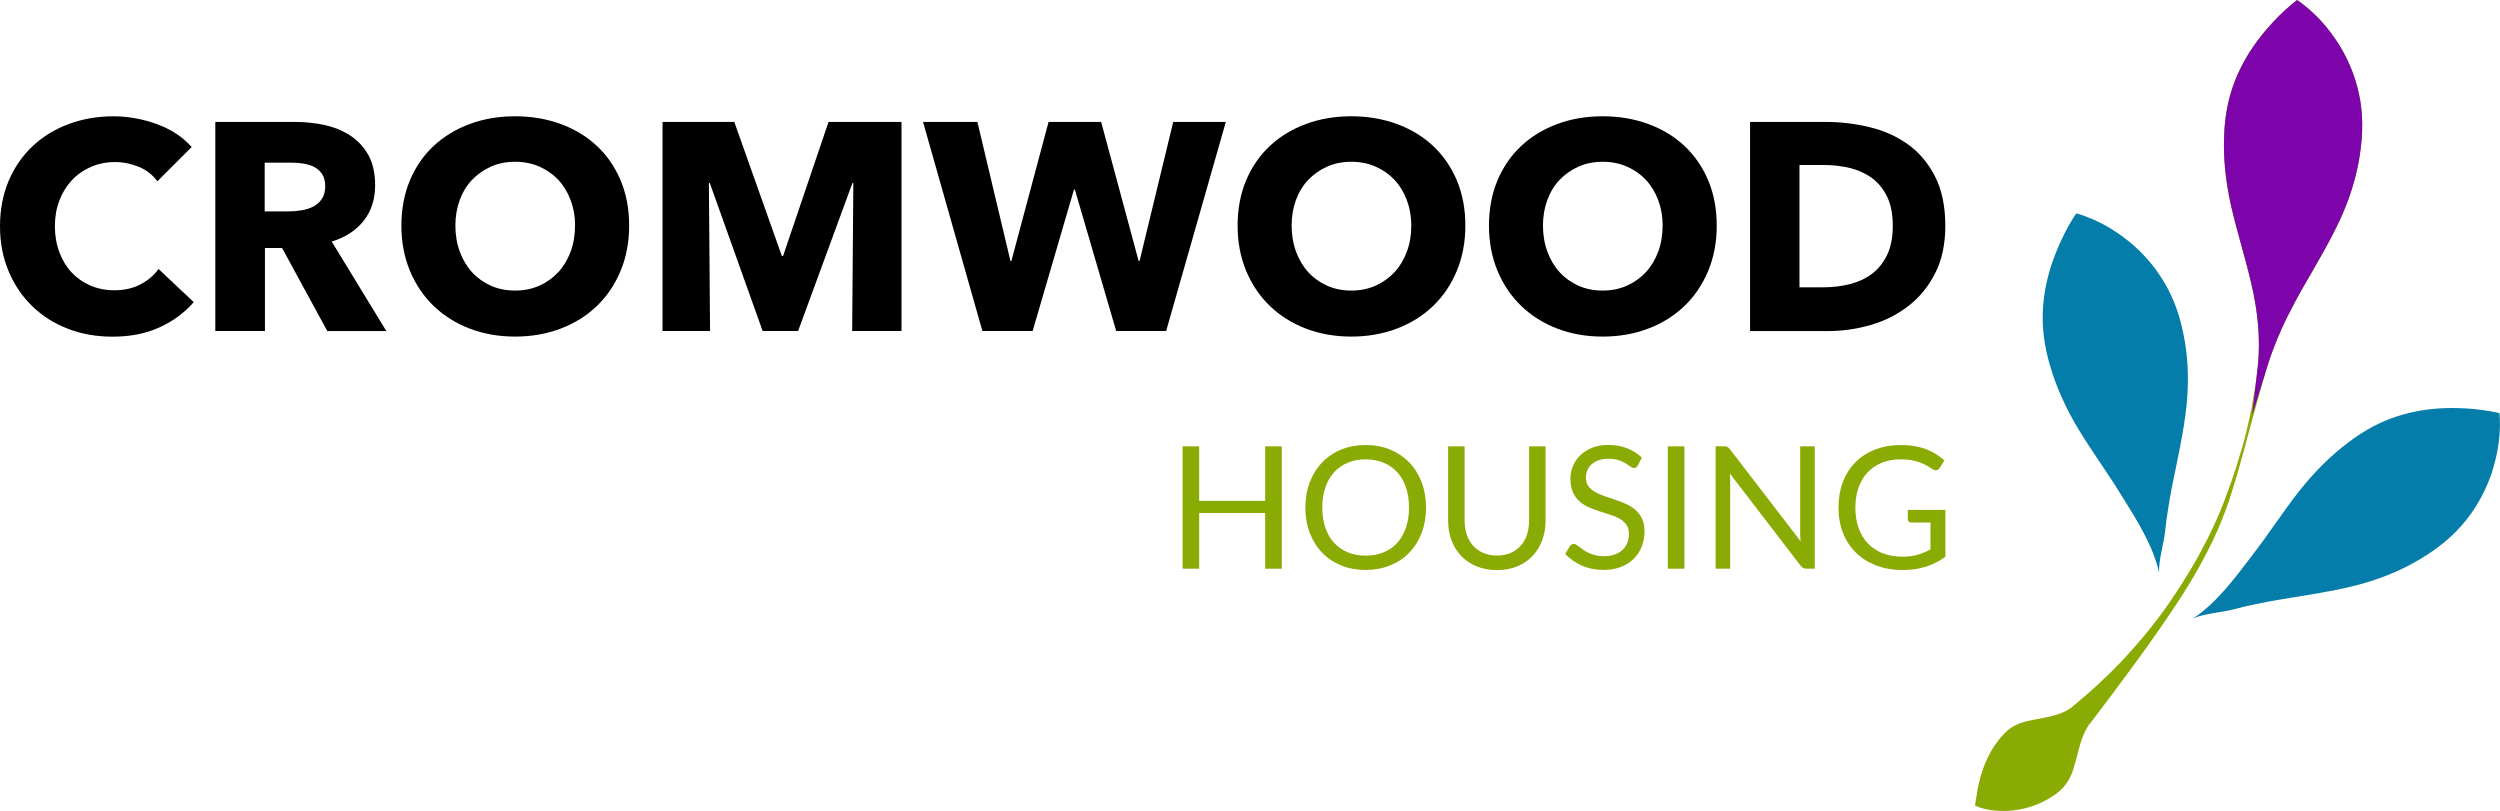 <?xml version="1.0" encoding="UTF-8"?>
<svg id="Layer_2" data-name="Layer 2" xmlns="http://www.w3.org/2000/svg" viewBox="0 0 574.74 186.41">
  <defs>
    <style>
      .cls-1 {
        fill: #8aaa04;
      }

      .cls-2 {
        fill: #7d04aa;
      }

      .cls-3 {
        fill: #047daa;
      }
    </style>
  </defs>
  <g id="Layer_1-2" data-name="Layer 1">
    <g>
      <g>
        <path class="cls-1" d="M294.67,102.61v28.13h-3.81v-12.8h-15.17v12.8h-3.81v-28.13h3.81v12.54h15.17v-12.54h3.81Z"/>
        <path class="cls-1" d="M327.84,116.69c0,2.11-.33,4.04-1,5.8-.67,1.76-1.61,3.27-2.83,4.54-1.22,1.27-2.68,2.25-4.39,2.95-1.71.7-3.6,1.05-5.66,1.05s-3.95-.35-5.65-1.05c-1.7-.7-3.16-1.68-4.38-2.95-1.22-1.27-2.16-2.78-2.83-4.54-.67-1.76-1-3.69-1-5.8s.33-4.04,1-5.8c.67-1.76,1.61-3.28,2.83-4.55,1.22-1.28,2.68-2.27,4.38-2.97,1.7-.71,3.58-1.06,5.65-1.06s3.96.35,5.66,1.06,3.17,1.7,4.39,2.97,2.16,2.79,2.83,4.55c.67,1.76,1,3.69,1,5.8ZM323.93,116.69c0-1.73-.24-3.28-.71-4.65-.47-1.37-1.14-2.53-2-3.48-.86-.95-1.91-1.68-3.14-2.19-1.23-.51-2.6-.77-4.12-.77s-2.87.26-4.1.77c-1.23.51-2.28,1.24-3.15,2.19-.87.95-1.54,2.11-2.01,3.48-.47,1.37-.71,2.92-.71,4.65s.24,3.27.71,4.64c.47,1.37,1.14,2.53,2.01,3.47.87.95,1.92,1.67,3.15,2.18,1.23.5,2.6.76,4.1.76s2.89-.25,4.12-.76,2.28-1.23,3.14-2.18c.86-.95,1.53-2.11,2-3.47.47-1.37.71-2.91.71-4.64Z"/>
        <path class="cls-1" d="M344.13,127.72c1.16,0,2.2-.2,3.12-.59.92-.39,1.69-.94,2.33-1.65s1.12-1.55,1.45-2.53c.33-.98.5-2.06.5-3.24v-17.1h3.79v17.1c0,1.62-.26,3.13-.78,4.51-.52,1.39-1.26,2.59-2.22,3.6-.96,1.01-2.14,1.81-3.52,2.38-1.39.58-2.94.86-4.67.86s-3.28-.29-4.67-.86c-1.39-.58-2.56-1.37-3.53-2.38-.97-1.01-1.71-2.21-2.23-3.6-.52-1.39-.78-2.89-.78-4.51v-17.1h3.79v17.08c0,1.18.17,2.26.5,3.24.33.98.82,1.83,1.45,2.53.63.71,1.41,1.26,2.34,1.66s1.97.6,3.13.6Z"/>
        <path class="cls-1" d="M376.53,107.01c-.12.2-.25.34-.38.44s-.3.15-.5.15c-.22,0-.48-.11-.79-.33-.3-.22-.68-.47-1.13-.74-.45-.27-.99-.51-1.63-.74-.63-.22-1.4-.33-2.31-.33-.85,0-1.6.12-2.25.34-.65.23-1.19.54-1.63.93-.44.39-.77.85-.99,1.38-.22.53-.33,1.1-.33,1.72,0,.79.19,1.44.58,1.95.39.52.9.96,1.53,1.32.63.37,1.35.68,2.16.95.8.27,1.63.55,2.47.83.84.29,1.67.61,2.47.97.8.36,1.52.81,2.16,1.36.63.55,1.14,1.22,1.53,2.02s.58,1.78.58,2.94c0,1.23-.21,2.38-.63,3.46-.42,1.08-1.03,2.02-1.84,2.82-.8.8-1.79,1.43-2.96,1.88-1.17.46-2.5.69-3.99.69-1.83,0-3.49-.33-4.99-.99-1.49-.66-2.77-1.55-3.83-2.68l1.1-1.81c.1-.14.23-.27.38-.36.15-.1.32-.15.5-.15.17,0,.36.07.58.21s.46.31.74.52c.27.21.59.44.94.69s.76.48,1.21.69c.45.21.96.38,1.54.52s1.22.21,1.94.21c.9,0,1.71-.12,2.41-.37.71-.25,1.31-.6,1.8-1.05s.87-.99,1.13-1.62c.26-.63.39-1.33.39-2.1,0-.85-.19-1.55-.58-2.09-.39-.54-.89-1-1.52-1.36-.63-.37-1.35-.68-2.16-.93-.81-.26-1.64-.52-2.47-.78-.84-.27-1.66-.58-2.47-.93-.81-.35-1.53-.81-2.16-1.37-.63-.56-1.14-1.27-1.52-2.11-.39-.84-.58-1.89-.58-3.13,0-.99.19-1.96.58-2.89s.95-1.75,1.69-2.47c.74-.72,1.65-1.3,2.73-1.73,1.08-.43,2.32-.65,3.72-.65,1.57,0,3,.25,4.29.75,1.29.5,2.42,1.22,3.41,2.16l-.92,1.81Z"/>
        <path class="cls-1" d="M387.24,130.74h-3.81v-28.13h3.81v28.13Z"/>
        <path class="cls-1" d="M417.21,102.61v28.13h-1.9c-.3,0-.55-.05-.76-.16-.2-.1-.4-.28-.6-.53l-16.27-21.2c.03.33.05.65.06.96s.02.61.02.88v20.04h-3.34v-28.13h1.96c.17,0,.31.01.43.03.12.02.22.05.31.1.09.05.18.11.27.2.09.09.19.19.29.32l16.27,21.18c-.03-.34-.05-.67-.07-.99-.02-.32-.03-.62-.03-.91v-19.92h3.34Z"/>
        <path class="cls-1" d="M447.24,117.21v10.79c-1.41,1.02-2.92,1.78-4.52,2.29-1.6.5-3.36.76-5.27.76-2.26,0-4.3-.35-6.12-1.05s-3.37-1.68-4.66-2.94c-1.29-1.26-2.28-2.78-2.97-4.54-.69-1.77-1.04-3.71-1.04-5.83s.34-4.1,1.01-5.87c.67-1.77,1.63-3.28,2.88-4.54,1.24-1.26,2.75-2.24,4.53-2.93,1.78-.69,3.77-1.04,5.97-1.04,1.11,0,2.15.08,3.1.25.95.16,1.84.4,2.65.71.81.31,1.56.68,2.26,1.12.69.44,1.34.93,1.94,1.48l-1.08,1.73c-.17.26-.39.43-.66.5-.27.07-.57,0-.89-.19-.31-.18-.67-.41-1.08-.67-.41-.26-.9-.51-1.48-.76-.58-.24-1.27-.45-2.06-.62-.79-.17-1.73-.26-2.82-.26-1.58,0-3.02.26-4.3.78-1.28.52-2.37,1.26-3.28,2.22-.9.96-1.6,2.13-2.08,3.49-.48,1.37-.73,2.9-.73,4.6s.25,3.35.76,4.74c.5,1.39,1.22,2.58,2.16,3.55.94.97,2.07,1.72,3.41,2.23,1.33.51,2.83.77,4.49.77,1.31,0,2.47-.15,3.48-.44s2.01-.7,2.97-1.23v-6.18h-4.38c-.25,0-.45-.07-.6-.22-.15-.14-.23-.32-.23-.53v-2.16h8.64Z"/>
      </g>
      <g>
        <path d="M44.55,69.45c-2.13,2.44-4.75,4.38-7.88,5.81-3.12,1.43-6.72,2.14-10.8,2.14-3.71,0-7.14-.61-10.29-1.83-3.15-1.22-5.87-2.95-8.18-5.19-2.31-2.24-4.12-4.92-5.43-8.05-1.31-3.12-1.97-6.56-1.97-10.32s.67-7.33,2-10.46c1.34-3.12,3.18-5.78,5.53-7.98,2.35-2.2,5.12-3.88,8.28-5.06,3.17-1.18,6.59-1.77,10.25-1.77,3.4,0,6.73.6,10.02,1.8,3.28,1.2,5.94,2.95,7.98,5.26l-7.88,7.88c-1.09-1.49-2.51-2.6-4.28-3.33-1.77-.72-3.58-1.09-5.43-1.09-2.04,0-3.9.37-5.6,1.12-1.7.75-3.16,1.78-4.38,3.09-1.22,1.31-2.17,2.86-2.85,4.65-.68,1.79-1.02,3.75-1.02,5.87s.34,4.17,1.02,5.98c.68,1.81,1.62,3.36,2.82,4.65,1.2,1.29,2.64,2.3,4.31,3.02,1.67.72,3.51,1.09,5.5,1.09,2.31,0,4.32-.45,6.04-1.36,1.72-.91,3.1-2.08,4.14-3.53l8.08,7.61h0Z"/>
        <path d="M75.24,76.1l-10.39-19.08h-3.94v19.08h-11.41V28.03h18.33c2.31,0,4.56.24,6.76.71,2.2.48,4.17,1.28,5.91,2.41,1.74,1.13,3.13,2.63,4.18,4.48,1.04,1.86,1.56,4.17,1.56,6.93,0,3.26-.88,6-2.65,8.22-1.77,2.22-4.21,3.8-7.33,4.75l12.56,20.58h-13.58ZM74.76,42.76c0-1.13-.24-2.05-.71-2.75-.48-.7-1.09-1.25-1.83-1.63-.75-.38-1.58-.65-2.51-.78-.93-.14-1.82-.2-2.68-.2h-6.18v11.2h5.5c.95,0,1.92-.08,2.92-.24,1-.16,1.9-.44,2.72-.85.81-.41,1.48-1,2-1.77.52-.77.78-1.77.78-2.99h0Z"/>
        <path d="M144.64,51.86c0,3.8-.66,7.28-1.97,10.42-1.31,3.15-3.13,5.84-5.47,8.08-2.33,2.24-5.1,3.97-8.32,5.19-3.21,1.22-6.7,1.83-10.46,1.83s-7.23-.61-10.42-1.83c-3.19-1.22-5.95-2.95-8.28-5.19-2.33-2.24-4.15-4.93-5.47-8.08-1.31-3.15-1.97-6.62-1.97-10.42s.66-7.32,1.97-10.42,3.13-5.74,5.47-7.91c2.33-2.17,5.09-3.85,8.28-5.03,3.19-1.18,6.67-1.77,10.42-1.77s7.24.59,10.46,1.77c3.21,1.18,5.99,2.85,8.32,5.03,2.33,2.17,4.15,4.81,5.47,7.91,1.31,3.1,1.97,6.58,1.97,10.42h0ZM132.21,51.86c0-2.08-.34-4.03-1.02-5.84-.68-1.81-1.62-3.36-2.82-4.65-1.2-1.29-2.65-2.31-4.35-3.06-1.7-.75-3.57-1.12-5.6-1.12s-3.89.37-5.57,1.12c-1.67.75-3.12,1.77-4.35,3.06-1.22,1.29-2.16,2.84-2.82,4.65-.66,1.81-.99,3.76-.99,5.84s.34,4.18,1.02,6.01c.68,1.83,1.62,3.41,2.82,4.72,1.2,1.31,2.64,2.34,4.31,3.09,1.68.75,3.53,1.12,5.57,1.12s3.89-.37,5.57-1.12c1.68-.75,3.12-1.78,4.35-3.09,1.22-1.31,2.17-2.89,2.85-4.72.68-1.83,1.02-3.84,1.02-6.01h0Z"/>
        <polygon points="195.91 76.1 196.18 42.08 195.97 42.08 183.48 76.1 175.33 76.1 163.18 42.08 162.97 42.08 163.24 76.1 152.31 76.1 152.31 28.03 168.81 28.03 179.75 58.86 180.02 58.86 190.48 28.03 207.25 28.03 207.25 76.1 195.91 76.1 195.91 76.1"/>
        <polygon points="268.09 76.1 256.61 76.1 247.11 43.58 246.9 43.58 237.4 76.1 225.85 76.1 212.2 28.03 224.7 28.03 232.3 60.01 232.51 60.01 241.06 28.03 253.15 28.03 261.77 60.01 261.98 60.01 269.72 28.03 281.81 28.03 268.09 76.1 268.09 76.1"/>
        <path d="M336.88,51.86c0,3.8-.66,7.28-1.97,10.42-1.31,3.15-3.13,5.84-5.47,8.08-2.33,2.24-5.1,3.97-8.32,5.19-3.22,1.22-6.7,1.83-10.46,1.83s-7.23-.61-10.42-1.83c-3.19-1.22-5.95-2.95-8.28-5.19-2.33-2.24-4.15-4.93-5.47-8.08-1.31-3.15-1.97-6.62-1.97-10.42s.66-7.32,1.97-10.42c1.31-3.1,3.13-5.74,5.47-7.91,2.33-2.17,5.09-3.85,8.28-5.03,3.19-1.18,6.67-1.77,10.42-1.77s7.24.59,10.46,1.77c3.21,1.18,5.99,2.85,8.32,5.03,2.33,2.17,4.15,4.81,5.47,7.91,1.31,3.1,1.97,6.58,1.97,10.42h0ZM324.45,51.86c0-2.08-.34-4.03-1.02-5.84-.68-1.81-1.62-3.36-2.82-4.65-1.2-1.29-2.65-2.31-4.35-3.06-1.7-.75-3.57-1.12-5.6-1.12s-3.89.37-5.57,1.12c-1.68.75-3.12,1.77-4.35,3.06-1.22,1.29-2.16,2.84-2.82,4.65-.66,1.81-.98,3.76-.98,5.84s.34,4.18,1.02,6.01c.68,1.83,1.62,3.41,2.82,4.72,1.2,1.31,2.64,2.34,4.31,3.09,1.67.75,3.53,1.12,5.57,1.12s3.89-.37,5.57-1.12c1.67-.75,3.12-1.78,4.35-3.09,1.22-1.31,2.17-2.89,2.85-4.72.68-1.83,1.02-3.84,1.02-6.01h0Z"/>
        <path d="M394.67,51.86c0,3.8-.66,7.28-1.97,10.42-1.31,3.15-3.13,5.84-5.47,8.08-2.33,2.24-5.1,3.97-8.32,5.19-3.21,1.22-6.7,1.83-10.46,1.83s-7.23-.61-10.42-1.83c-3.19-1.22-5.95-2.95-8.28-5.19-2.33-2.24-4.15-4.93-5.47-8.08-1.31-3.15-1.97-6.62-1.97-10.42s.66-7.32,1.97-10.42c1.31-3.1,3.13-5.74,5.47-7.91,2.33-2.17,5.09-3.85,8.28-5.03,3.19-1.18,6.67-1.77,10.42-1.77s7.24.59,10.46,1.77c3.22,1.18,5.99,2.85,8.32,5.03,2.33,2.17,4.15,4.81,5.47,7.91,1.31,3.1,1.97,6.58,1.97,10.42h0ZM382.24,51.86c0-2.08-.34-4.03-1.02-5.84-.68-1.81-1.62-3.36-2.82-4.65-1.2-1.29-2.65-2.31-4.35-3.06-1.7-.75-3.57-1.12-5.6-1.12s-3.89.37-5.57,1.12c-1.68.75-3.12,1.77-4.35,3.06-1.22,1.29-2.16,2.84-2.82,4.65-.66,1.81-.99,3.76-.99,5.84s.34,4.18,1.02,6.01c.68,1.83,1.62,3.41,2.82,4.72,1.2,1.31,2.64,2.34,4.31,3.09,1.67.75,3.53,1.12,5.57,1.12s3.89-.37,5.57-1.12c1.67-.75,3.12-1.78,4.35-3.09,1.22-1.31,2.17-2.89,2.85-4.72.68-1.83,1.02-3.84,1.02-6.01h0Z"/>
        <path d="M447.22,51.93c0,4.21-.78,7.84-2.34,10.9-1.56,3.06-3.62,5.57-6.18,7.54-2.56,1.97-5.44,3.42-8.66,4.35-3.22.93-6.47,1.39-9.78,1.39h-17.93V28.03h17.38c3.4,0,6.75.4,10.05,1.19,3.31.79,6.25,2.1,8.83,3.94,2.58,1.83,4.66,4.29,6.25,7.37,1.58,3.08,2.38,6.88,2.38,11.41h0ZM435.14,51.93c0-2.72-.44-4.97-1.32-6.76-.88-1.79-2.06-3.21-3.53-4.28-1.47-1.06-3.15-1.82-5.02-2.27-1.88-.45-3.81-.68-5.81-.68h-5.77v28.11h5.5c2.08,0,4.09-.24,6.01-.71,1.92-.48,3.62-1.26,5.09-2.34,1.47-1.09,2.65-2.54,3.53-4.35.88-1.81,1.32-4.05,1.32-6.72h0Z"/>
      </g>
      <g>
        <path class="cls-1" d="M454.07,185.18s.02-.36.12-.97c.08-.64.29-1.46.41-2.51.17-1,.45-2.17.8-3.44.39-1.23.85-2.59,1.49-3.93.64-1.34,1.44-2.71,2.45-4.02,1.03-1.3,2.16-2.67,3.93-3.53,3.35-1.89,10.02-1.3,13.57-4.65,3.75-3.09,7.66-6.65,11.49-10.72,3.77-4.11,7.57-8.63,10.95-13.69,1.73-2.51,3.36-5.14,4.96-7.83,1.56-2.71,3.04-5.51,4.41-8.4,1.36-2.9,2.59-5.83,3.65-8.92.54-1.53,1.14-3.05,1.62-4.6l1.41-4.67c.5-1.55.87-3.14,1.25-4.72.38-1.58.73-3.17,1.05-4.76.52-3.21,1.14-6.38,1.43-9.59.66-6.4-.04-12.92-1.55-19.24-1.47-6.32-3.45-12.41-4.68-18.03-1.24-5.63-1.71-10.81-1.52-15.54.12-4.73,1-8.99,2.47-12.76,1.47-3.76,3.46-7.04,5.56-9.77,2.08-2.74,4.24-4.93,5.89-6.47.82-.77,1.6-1.37,2.05-1.78.52-.41.8-.62.8-.62,0,0,.3.19.82.57.47.38,1.27.95,2.11,1.71.43.38.9.81,1.37,1.28.5.48,1,1,1.5,1.57.52.57,1.01,1.18,1.53,1.84.54.65,1.01,1.36,1.53,2.1,1.05,1.5,1.98,3.15,2.82,4.96.85,1.81,1.6,3.78,2.14,5.86,1.14,4.19,1.47,8.88.85,13.91-.56,5.03-1.99,10.41-4.45,15.94-2.48,5.52-5.9,11.18-9.21,16.96-.84,1.44-1.59,2.91-2.35,4.38-.78,1.46-1.51,2.94-2.18,4.43-1.31,2.99-2.53,6.02-3.45,9.12-.87,3.11-1.82,6.23-2.65,9.38-.9,3.14-1.73,6.29-2.57,9.45-.88,3.15-1.73,6.32-2.74,9.4-.9,3.11-2.12,6.19-3.39,9.15-2.64,5.91-5.84,11.43-9.21,16.57-3.4,5.12-6.82,9.99-10.18,14.54-3.34,4.57-6.56,8.86-9.6,12.82-3.25,3.7-3.06,10.49-5.59,13.96-1.17,1.81-2.84,2.9-4.44,3.83-1.6.92-3.25,1.56-4.85,1.99-1.6.43-3.16.61-4.58.69-1.43.05-2.71-.07-3.81-.22-1.15-.21-1.94-.4-2.55-.65-.58-.2-.91-.35-.91-.35"/>
        <path class="cls-2" d="M519.07,84.22c.66-6.4-.04-12.92-1.55-19.24-1.47-6.32-3.45-12.41-4.68-18.03-1.24-5.63-1.71-10.81-1.52-15.54.11-4.73.99-8.99,2.47-12.76,1.47-3.76,3.46-7.04,5.56-9.77,2.08-2.74,4.24-4.93,5.89-6.47.82-.77,1.6-1.37,2.05-1.78C527.82.21,528.09,0,528.09,0c0,0,.3.19.82.57.47.38,1.27.95,2.11,1.71.43.38.9.81,1.37,1.28.5.48,1,1,1.5,1.57.53.57,1.01,1.18,1.53,1.84.54.65,1.01,1.36,1.53,2.1,1.05,1.5,1.98,3.15,2.82,4.96.85,1.81,1.6,3.78,2.14,5.86,1.14,4.18,1.47,8.88.85,13.91-.56,5.03-1.99,10.41-4.45,15.94-2.48,5.52-5.9,11.18-9.21,16.96-.84,1.44-1.59,2.91-2.35,4.38-.78,1.46-1.51,2.94-2.18,4.43-1.31,2.99-2.53,6.02-3.45,9.12l-3.36,10.8,1.3-11.21h0Z"/>
        <path class="cls-3" d="M504.17,142.18c5.38-3.54,9.5-9.12,13.44-14.29,3.97-5.13,7.43-10.52,11-15.03,3.58-4.52,7.29-8.16,11.08-11,3.73-2.91,7.59-4.92,11.44-6.16,3.85-1.24,7.64-1.77,11.09-1.87,3.44-.12,6.51.16,8.73.47,1.11.15,2.07.37,2.68.46.65.15.99.22.99.22,0,0,.04.35.07,1,0,.6.07,1.58.01,2.72-.02.58-.05,1.21-.13,1.87-.05.69-.14,1.41-.27,2.16-.11.76-.27,1.52-.46,2.34-.16.84-.41,1.64-.66,2.52-.49,1.76-1.19,3.52-2.05,5.32-.87,1.8-1.92,3.63-3.19,5.36-2.52,3.53-5.95,6.75-10.24,9.45-4.26,2.75-9.33,5.04-15.16,6.62-5.85,1.57-12.4,2.5-18.96,3.59-1.64.27-3.25.61-4.88.94-1.63.32-3.23.69-4.81,1.12-3.15.88-6.75.93-9.73,2.18"/>
        <path class="cls-3" d="M496.38,131.69c-1.39-6.29-5.14-12.12-8.57-17.65-3.39-5.53-7.19-10.68-10.14-15.63-2.95-4.95-5.03-9.72-6.34-14.27-1.38-4.53-1.89-8.85-1.68-12.89.21-4.04,1.06-7.77,2.2-11.03,1.11-3.25,2.47-6.02,3.54-8,.53-.99,1.08-1.81,1.38-2.34.37-.56.56-.84.56-.84,0,0,.35.09.96.29.56.22,1.5.5,2.55.96.53.23,1.11.48,1.7.78.62.29,1.27.64,1.92,1.02.68.37,1.33.8,2.02,1.26.73.45,1.39.97,2.12,1.51,1.47,1.09,2.87,2.37,4.24,3.81,1.37,1.45,2.71,3.08,3.87,4.89,2.4,3.61,4.2,7.96,5.19,12.93,1.06,4.95,1.4,10.51.8,16.53-.61,6.02-2.08,12.47-3.39,19-.34,1.64-.59,3.26-.85,4.89-.28,1.64-.51,3.27-.67,4.9-.3,3.25-1.53,6.64-1.43,9.87"/>
      </g>
    </g>
  </g>
</svg>